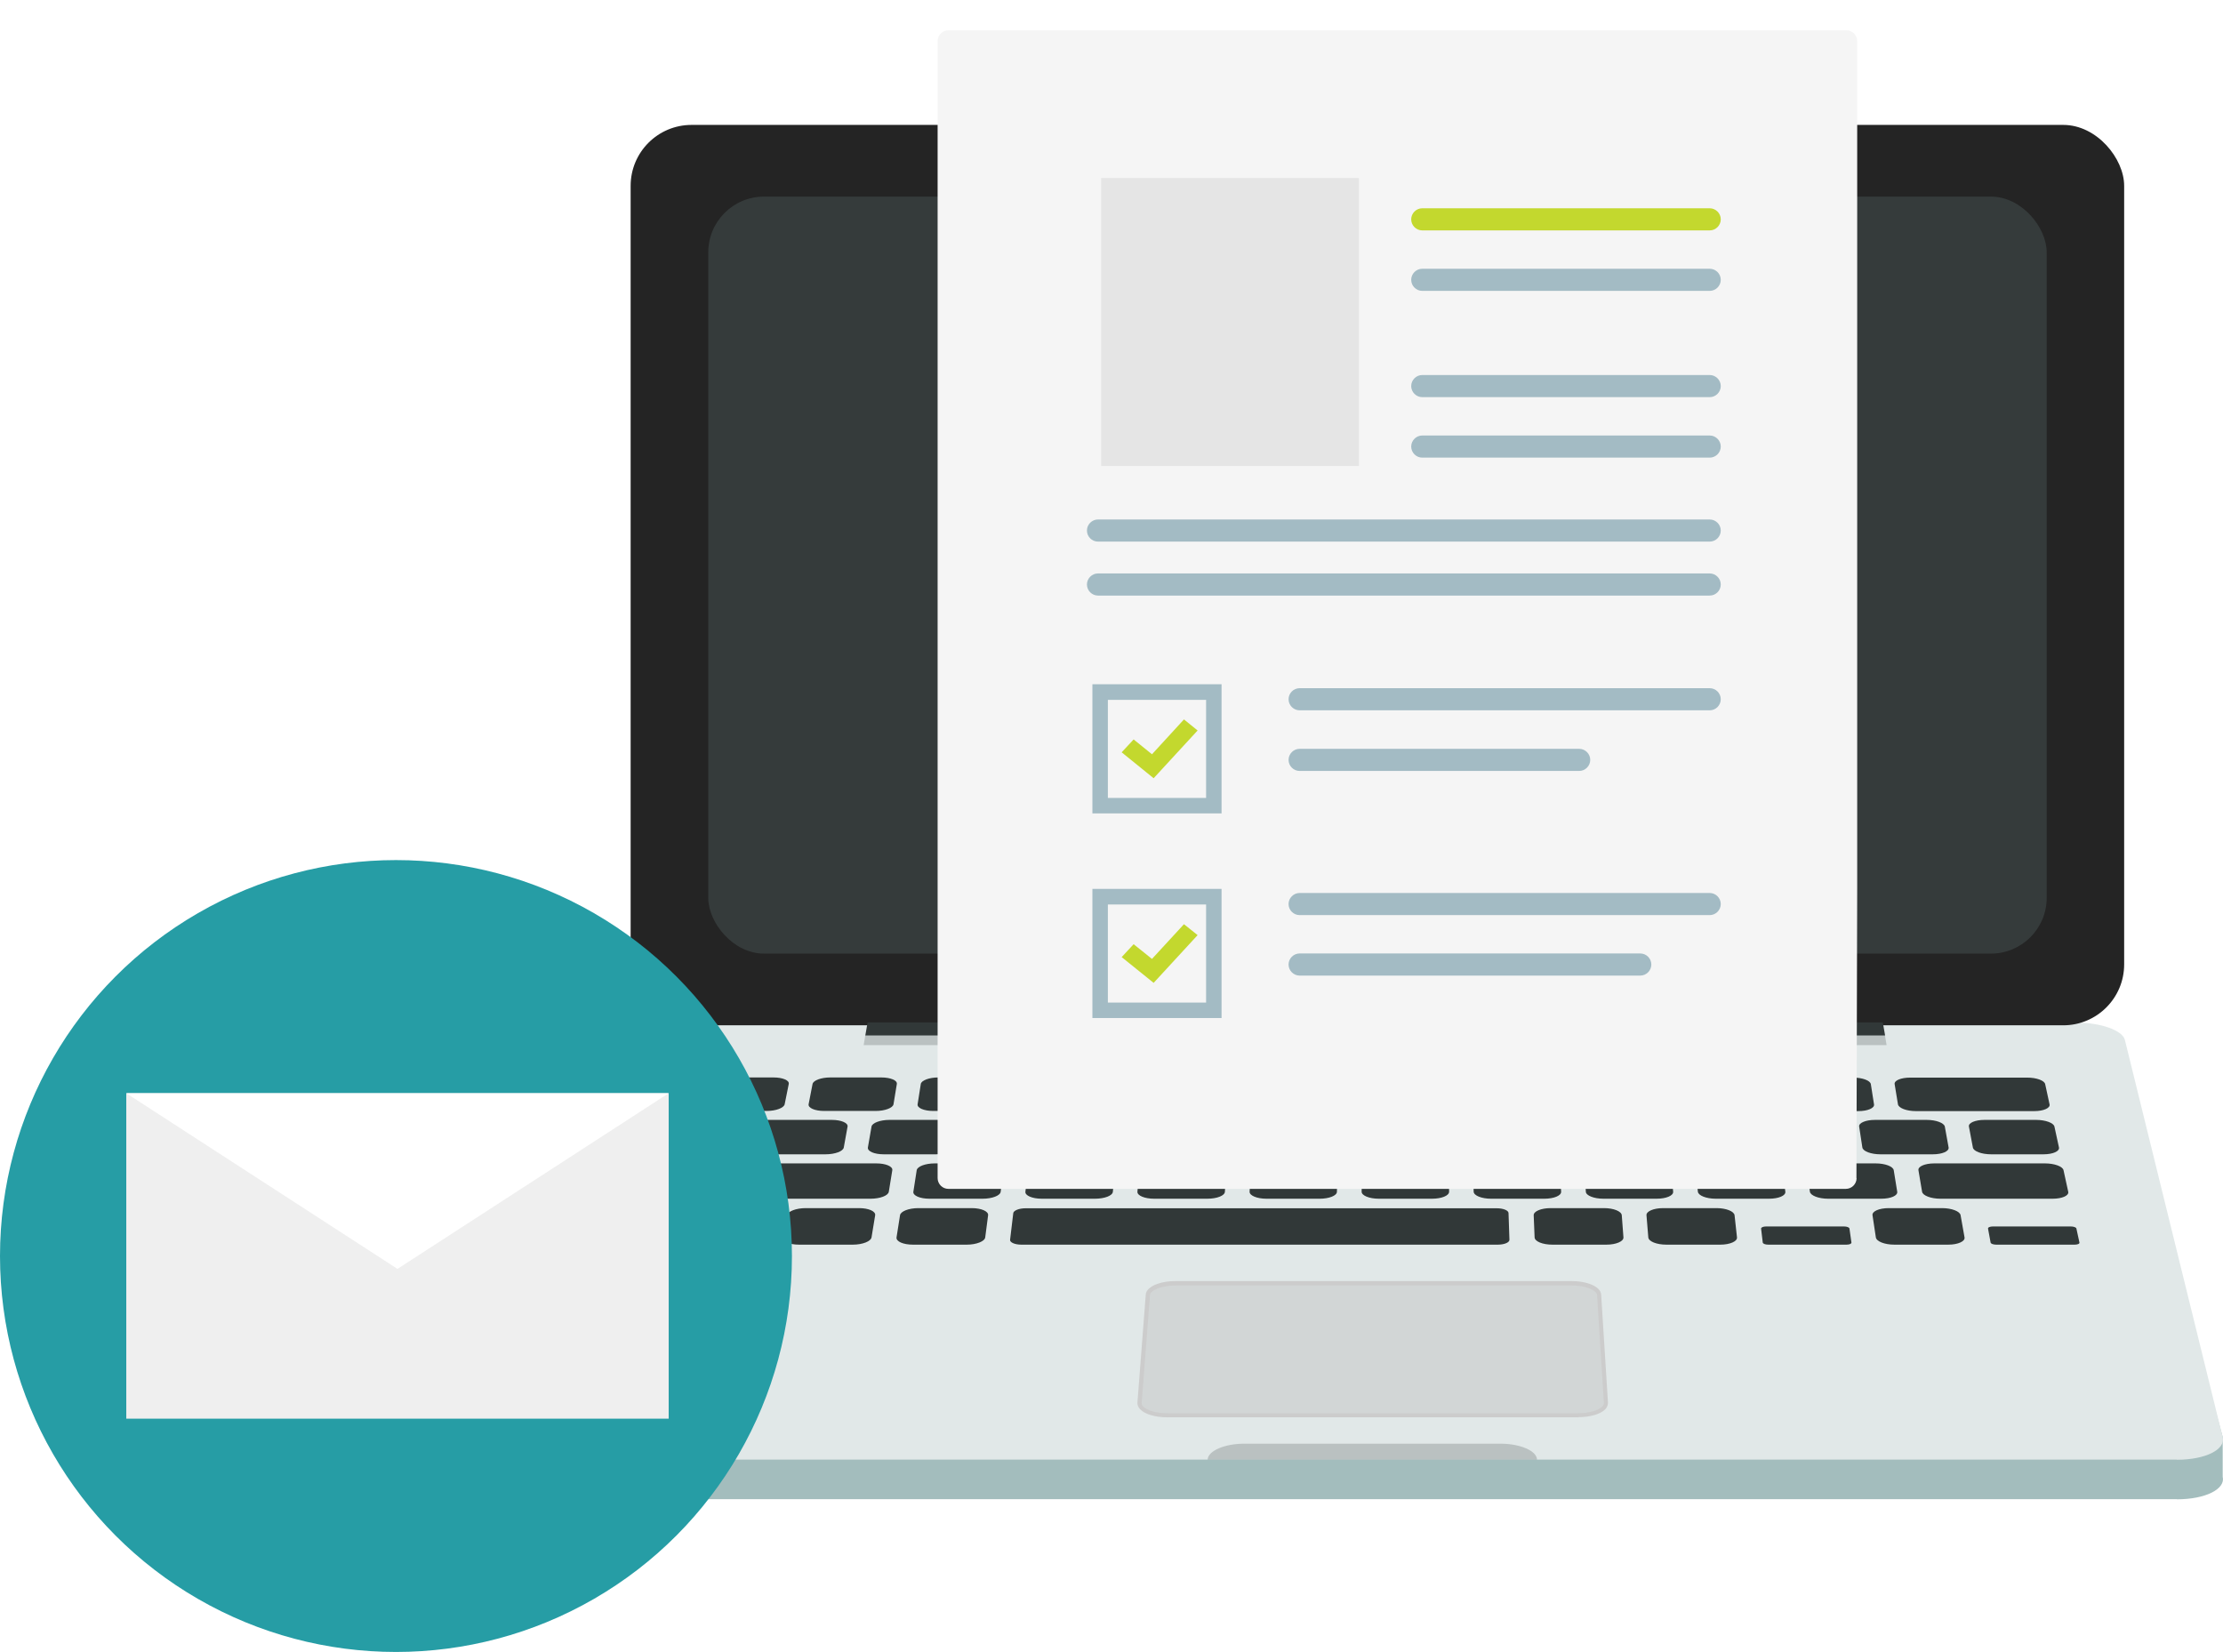 <?xml version="1.0" encoding="UTF-8"?><svg id="_レイヤー_2" xmlns="http://www.w3.org/2000/svg" xmlns:xlink="http://www.w3.org/1999/xlink" viewBox="0 0 146.64 108.97"><defs><style>.cls-1{fill:#f5f5f5;}.cls-2{fill:#fff;}.cls-3{fill:#e5e5e5;}.cls-4{fill:#efefef;}.cls-5,.cls-6{fill:#313838;}.cls-7{fill:#a3bdbd;}.cls-8{fill:#a3bbc4;}.cls-9{fill:#ccc;}.cls-10{fill:#d2d6d6;}.cls-11{fill:#c3d82e;}.cls-12{fill:#e1e8e8;}.cls-13{fill:#242424;}.cls-14{fill:#269da5;}.cls-15{fill:#353b3b;}.cls-16{filter:url(#drop-shadow-1);}.cls-6{opacity:.22;}.cls-17{fill:gray;opacity:.35;}</style><filter id="drop-shadow-1" filterUnits="userSpaceOnUse"><feOffset dx="2" dy="2"/><feGaussianBlur result="blur" stdDeviation="0"/><feFlood flood-color="#000" flood-opacity=".15"/><feComposite in2="blur" operator="in"/><feComposite in="SourceGraphic"/></filter></defs><g id="_レイヤー_1-2"><g><g><g><g><path class="cls-7" d="M143.6,98.9H37.45c-1.87,0-3.22-.67-3-1.49v-2.62l6.81-23.59c.16-.63,1.62-1.14,3.25-1.14h92.43c1.63,0,3.08,.51,3.23,1.15l6.45,23.59v2.62c.2,.82-1.15,1.49-3.02,1.49Z"/><path class="cls-12" d="M143.6,96.29H37.45c-1.87,0-3.22-.67-3-1.49l6.81-26.2c.16-.63,1.62-1.14,3.25-1.14h92.43c1.63,0,3.08,.51,3.23,1.15l6.45,26.2c.2,.82-1.15,1.49-3.02,1.49Z"/></g><g><path class="cls-6" d="M101.39,96.29h-21.73c.03-.58,1.12-1.05,2.43-1.05h16.88c1.31,0,2.4,.47,2.42,1.05h0Z"/><g><path class="cls-10" d="M104.1,93.36h-27.13c-1.04,0-1.85-.37-1.81-.82l.55-7.13c.03-.42,.86-.76,1.86-.76h26.05c.99,0,1.82,.34,1.85,.76l.45,7.13c.03,.45-.79,.82-1.82,.82Z"/><path class="cls-9" d="M104.11,93.5h-27.13c-.79,0-1.48-.21-1.78-.54-.12-.13-.18-.28-.17-.43l.55-7.13c.04-.51,.9-.89,2-.89h26.05c1.1,0,1.96,.38,1.99,.89l.45,7.13c0,.15-.05,.3-.17,.43-.31,.33-1,.53-1.79,.53Zm-26.53-8.7c-.98,0-1.7,.33-1.72,.63l-.55,7.13c0,.07,.03,.15,.09,.22,.25,.27,.88,.45,1.58,.45h27.13c.7,0,1.33-.18,1.59-.45,.07-.07,.1-.15,.1-.22l-.45-7.13c-.02-.3-.72-.63-1.71-.63h-26.05Z"/></g><g><g><path class="cls-5" d="M50.57,73.29h-3.41c-.61,0-1.06-.2-1-.44l.31-1.34c.05-.24,.59-.43,1.19-.43h3.37c.6,0,1.05,.19,1,.43l-.27,1.34c-.05,.24-.58,.44-1.19,.44Z"/><path class="cls-5" d="M57.77,73.29h-3.41c-.61,0-1.06-.2-1.02-.44l.26-1.34c.05-.24,.57-.43,1.17-.43h3.37c.6,0,1.06,.19,1.02,.43l-.22,1.34c-.04,.24-.57,.44-1.17,.44Z"/><path class="cls-5" d="M64.97,73.29h-3.41c-.61,0-1.07-.2-1.03-.44l.21-1.34c.04-.24,.56-.43,1.16-.43h3.37c.6,0,1.07,.19,1.03,.43l-.17,1.34c-.03,.24-.55,.44-1.16,.44Z"/><path class="cls-5" d="M72.17,73.29h-3.41c-.61,0-1.08-.2-1.05-.44l.16-1.34c.03-.24,.54-.43,1.14-.43h3.37c.6,0,1.07,.19,1.05,.43l-.13,1.34c-.02,.24-.53,.44-1.14,.44Z"/><path class="cls-5" d="M79.37,73.29h-3.41c-.61,0-1.09-.2-1.06-.44l.11-1.34c.02-.24,.53-.43,1.13-.43h3.37c.6,0,1.08,.19,1.07,.43l-.08,1.34c-.01,.24-.52,.44-1.13,.44Z"/><path class="cls-5" d="M86.58,73.3h-3.41c-.61,0-1.09-.2-1.08-.44l.07-1.34c.01-.24,.51-.43,1.11-.43h3.37c.6,0,1.09,.19,1.08,.43l-.03,1.34c0,.24-.5,.44-1.11,.44Z"/><path class="cls-5" d="M93.78,73.3h-3.41c-.61,0-1.1-.2-1.1-.44l.02-1.34c0-.24,.49-.43,1.1-.43h3.37c.6,0,1.09,.19,1.1,.43l.02,1.34c0,.24-.49,.44-1.1,.44Z"/><path class="cls-5" d="M100.98,73.3h-3.41c-.61,0-1.11-.2-1.11-.44l-.03-1.34c0-.24,.48-.43,1.08-.43h3.37c.6,0,1.1,.19,1.11,.43l.07,1.34c.01,.24-.47,.44-1.08,.44Z"/><path class="cls-5" d="M108.18,73.3h-3.41c-.61,0-1.11-.2-1.13-.44l-.08-1.34c-.01-.24,.46-.43,1.07-.43h3.37c.6,0,1.11,.19,1.13,.43l.12,1.34c.02,.24-.46,.44-1.06,.44Z"/><path class="cls-5" d="M115.39,73.3h-3.41c-.61,0-1.12-.2-1.14-.44l-.13-1.34c-.02-.24,.45-.43,1.05-.43h3.37c.6,0,1.11,.19,1.14,.43l.16,1.34c.03,.24-.44,.44-1.05,.44Z"/><path class="cls-5" d="M122.59,73.3h-3.41c-.61,0-1.13-.2-1.16-.44l-.17-1.34c-.03-.24,.43-.43,1.03-.43h3.37c.6,0,1.12,.19,1.16,.43l.21,1.34c.04,.24-.42,.44-1.03,.44Z"/><path class="cls-5" d="M134.2,73.3h-7.82c-.61,0-1.13-.2-1.18-.44l-.22-1.34c-.04-.24,.42-.43,1.02-.43h7.73c.6,0,1.13,.19,1.18,.43l.29,1.34c.05,.24-.4,.44-1.01,.44Z"/></g><g><path class="cls-5" d="M54.45,76.15h-7.93c-.62,0-1.07-.2-1.01-.45l.32-1.38c.06-.24,.6-.44,1.21-.44h7.84c.61,0,1.07,.2,1.03,.44l-.25,1.38c-.04,.25-.58,.45-1.2,.45Z"/><path class="cls-5" d="M61.75,76.15h-3.46c-.62,0-1.08-.2-1.04-.45l.24-1.38c.04-.24,.57-.44,1.18-.44h3.42c.61,0,1.08,.2,1.04,.44l-.2,1.38c-.04,.25-.57,.45-1.18,.45Z"/><path class="cls-5" d="M69.06,76.15h-3.46c-.62,0-1.09-.2-1.06-.45l.19-1.38c.03-.24,.56-.44,1.17-.44h3.42c.61,0,1.08,.2,1.06,.44l-.15,1.38c-.03,.25-.55,.45-1.17,.45Z"/><path class="cls-5" d="M76.36,76.15h-3.46c-.62,0-1.1-.2-1.07-.45l.14-1.38c.02-.24,.54-.44,1.15-.44h3.42c.61,0,1.09,.2,1.07,.44l-.1,1.38c-.02,.25-.53,.45-1.15,.45Z"/><path class="cls-5" d="M83.67,76.15h-3.46c-.62,0-1.11-.2-1.09-.45l.09-1.38c.02-.24,.52-.44,1.13-.44h3.42c.61,0,1.1,.2,1.09,.44l-.05,1.38c0,.25-.52,.45-1.13,.45Z"/><path class="cls-5" d="M90.97,76.15h-3.46c-.62,0-1.11-.2-1.11-.45l.04-1.38c0-.24,.51-.44,1.12-.44h3.42c.61,0,1.11,.2,1.11,.44v1.38c0,.25-.5,.45-1.12,.45Z"/><path class="cls-5" d="M98.28,76.15h-3.46c-.62,0-1.12-.2-1.12-.45v-1.38c-.01-.24,.48-.44,1.09-.44h3.42c.61,0,1.11,.2,1.12,.44l.05,1.38c0,.25-.48,.45-1.1,.45Z"/><path class="cls-5" d="M105.58,76.15h-3.46c-.62,0-1.13-.2-1.14-.45l-.06-1.38c-.01-.24,.48-.44,1.09-.44h3.42c.61,0,1.12,.2,1.14,.44l.1,1.38c.02,.25-.47,.45-1.09,.45Z"/><path class="cls-5" d="M112.89,76.15h-3.46c-.62,0-1.13-.2-1.15-.45l-.11-1.38c-.02-.24,.46-.44,1.07-.44h3.42c.61,0,1.13,.2,1.15,.44l.15,1.38c.03,.25-.45,.45-1.07,.45Z"/><path class="cls-5" d="M120.19,76.15h-3.46c-.62,0-1.14-.2-1.17-.45l-.16-1.38c-.03-.24,.44-.44,1.05-.44h3.42c.61,0,1.13,.2,1.17,.44l.2,1.38c.04,.25-.44,.45-1.05,.45Z"/><path class="cls-5" d="M127.5,76.15h-3.46c-.62,0-1.15-.2-1.19-.45l-.21-1.38c-.04-.24,.43-.44,1.04-.44h3.42c.61,0,1.14,.2,1.19,.44l.25,1.38c.04,.25-.42,.45-1.04,.45Z"/><path class="cls-5" d="M134.8,76.15h-3.46c-.62,0-1.16-.2-1.2-.45l-.26-1.38c-.05-.24,.41-.44,1.02-.44h3.42c.61,0,1.15,.2,1.2,.44l.3,1.38c.05,.25-.4,.45-1.02,.45Z"/></g><g><path class="cls-5" d="M57.41,79.08h-11.55c-.63,0-1.09-.21-1.03-.46l.33-1.42c.06-.25,.61-.45,1.23-.45h11.42c.62,0,1.09,.2,1.05,.45l-.23,1.42c-.04,.26-.58,.46-1.21,.46Z"/><path class="cls-5" d="M64.82,79.08h-3.51c-.63,0-1.1-.21-1.06-.46l.22-1.42c.04-.25,.57-.45,1.19-.45h3.47c.62,0,1.1,.2,1.06,.45l-.18,1.42c-.03,.26-.57,.46-1.19,.46Z"/><path class="cls-5" d="M72.23,79.08h-3.51c-.63,0-1.11-.21-1.08-.46l.17-1.42c.03-.25,.56-.45,1.18-.45h3.47c.62,0,1.1,.2,1.08,.45l-.13,1.42c-.02,.26-.55,.46-1.18,.46Z"/><path class="cls-5" d="M79.64,79.08h-3.51c-.63,0-1.12-.21-1.1-.46l.12-1.42c.02-.25,.54-.45,1.16-.45h3.47c.62,0,1.11,.2,1.1,.45l-.08,1.42c-.01,.26-.53,.46-1.16,.46Z"/><path class="cls-5" d="M87.05,79.08h-3.51c-.63,0-1.12-.21-1.11-.46l.07-1.42c.01-.25,.52-.45,1.14-.45h3.47c.62,0,1.12,.2,1.11,.45l-.03,1.42c0,.26-.52,.46-1.14,.46Z"/><path class="cls-5" d="M94.46,79.08h-3.51c-.63,0-1.13-.21-1.13-.46l.02-1.42c0-.25,.51-.45,1.13-.45h3.47c.62,0,1.13,.2,1.13,.45l.02,1.42c0,.26-.5,.46-1.13,.46Z"/><path class="cls-5" d="M101.87,79.08h-3.51c-.63,0-1.14-.21-1.15-.46l-.04-1.42c0-.25,.49-.45,1.11-.45h3.47c.62,0,1.13,.2,1.15,.45l.08,1.42c.01,.26-.48,.46-1.11,.46Z"/><path class="cls-5" d="M109.28,79.08h-3.51c-.63,0-1.15-.21-1.16-.46l-.09-1.42c-.02-.25,.47-.45,1.09-.45h3.47c.62,0,1.14,.2,1.16,.45l.13,1.42c.02,.26-.47,.46-1.09,.46Z"/><path class="cls-5" d="M116.69,79.08h-3.51c-.63,0-1.15-.21-1.18-.46l-.14-1.42c-.02-.25,.46-.45,1.08-.45h3.47c.62,0,1.15,.2,1.18,.45l.18,1.42c.03,.26-.45,.46-1.08,.46Z"/><path class="cls-5" d="M124.1,79.08h-3.51c-.63,0-1.16-.21-1.2-.46l-.19-1.42c-.03-.25,.44-.45,1.06-.45h3.47c.62,0,1.15,.2,1.19,.45l.23,1.42c.04,.26-.43,.46-1.06,.46Z"/><path class="cls-5" d="M135.4,79.08h-7.4c-.63,0-1.17-.21-1.21-.46l-.24-1.42c-.04-.25,.43-.45,1.04-.45h7.31c.62,0,1.17,.2,1.22,.45l.31,1.42c.06,.26-.41,.46-1.03,.46Z"/></g><g><path class="cls-5" d="M48.74,82.11h-3.56c-.64,0-1.1-.21-1.04-.48l.34-1.46c.06-.26,.62-.47,1.25-.47h3.52c.63,0,1.1,.21,1.04,.47l-.29,1.46c-.05,.26-.61,.48-1.25,.48Z"/><path class="cls-5" d="M56.26,82.11h-3.56c-.64,0-1.11-.21-1.06-.48l.28-1.46c.05-.26,.6-.47,1.23-.47h3.52c.63,0,1.1,.21,1.06,.47l-.24,1.46c-.04,.26-.59,.48-1.23,.48Z"/><path class="cls-5" d="M63.78,82.11h-3.56c-.64,0-1.12-.21-1.08-.48l.23-1.46c.04-.26,.58-.47,1.21-.47h3.52c.63,0,1.11,.21,1.08,.47l-.19,1.46c-.03,.26-.58,.48-1.21,.48Z"/><path class="cls-5" d="M98.82,82.11h-31.45c-.43,0-.76-.15-.74-.32l.21-1.76c.02-.17,.38-.32,.81-.32h31.08c.43,0,.78,.14,.78,.32l.06,1.76c0,.18-.34,.32-.77,.32Z"/><path class="cls-5" d="M105.96,82.11h-3.56c-.64,0-1.16-.21-1.17-.48l-.06-1.46c-.01-.26,.49-.47,1.12-.47h3.52c.63,0,1.15,.21,1.17,.47l.11,1.46c.02,.26-.48,.48-1.12,.48Z"/><path class="cls-5" d="M113.48,82.11h-3.56c-.64,0-1.17-.21-1.19-.48l-.12-1.46c-.02-.26,.47-.47,1.1-.47h3.52c.63,0,1.16,.21,1.19,.47l.16,1.46c.03,.26-.46,.48-1.1,.48Z"/><path class="cls-5" d="M121.81,82.11h-5.17c-.19,0-.35-.06-.36-.14l-.11-.92c0-.08,.14-.14,.33-.14h5.14c.19,0,.35,.06,.36,.14l.13,.92c.01,.08-.13,.14-.32,.14Z"/><path class="cls-5" d="M128.52,82.11h-3.56c-.64,0-1.18-.21-1.22-.48l-.22-1.46c-.04-.26,.44-.47,1.07-.47h3.52c.63,0,1.18,.21,1.22,.47l.26,1.46c.05,.26-.43,.48-1.07,.48Z"/><path class="cls-5" d="M136.85,82.11h-5.17c-.19,0-.36-.06-.37-.14l-.17-.92c-.01-.08,.13-.14,.32-.14h5.14c.19,0,.36,.06,.37,.14l.2,.92c.02,.08-.12,.14-.31,.14Z"/></g></g></g></g><g><rect class="cls-13" x="41.6" y="8.24" width="98.52" height="59.4" rx="4.02" ry="4.02"/><rect class="cls-15" x="46.72" y="12.97" width="88.29" height="49.94" rx="3.68" ry="3.68"/><path class="cls-17" d="M91.65,10.5c0,.4-.35,.73-.79,.73s-.79-.33-.79-.73,.35-.73,.79-.73,.79,.33,.79,.73Z"/></g><polygon class="cls-5" points="124.35 68.31 57.08 68.31 57.23 67.45 124.2 67.45 124.35 68.31"/><polygon class="cls-6" points="124.45 68.95 56.97 68.95 57.08 68.3 124.34 68.3 124.45 68.95"/></g><g><circle class="cls-14" cx="26.12" cy="82.86" r="26.12"/><g><rect class="cls-4" x="8.33" y="72.12" width="35.78" height="21.47"/><polygon class="cls-2" points="26.22 83.71 8.33 72.12 44.11 72.12 26.22 83.71"/></g></g><g class="cls-16"><path class="cls-1" d="M120.47,75.72c0,.39-.32,.71-.71,.71h-20.39s-38.81,0-38.81,0c-.39,0-.71-.32-.71-.71V.71c0-.39,.32-.71,.71-.71h59.24c.39,0,.71,.32,.71,.71V56.52l-.05,19.2Z"/><g><g><g><path class="cls-11" d="M110.78,13.2h-18.96c-.4,0-.73-.33-.73-.73h0c0-.4,.33-.73,.73-.73h18.96c.4,0,.73,.33,.73,.73h0c0,.4-.33,.73-.73,.73Z"/><path class="cls-8" d="M110.78,17.19h-18.96c-.4,0-.73-.33-.73-.73h0c0-.4,.33-.73,.73-.73h18.96c.4,0,.73,.33,.73,.73h0c0,.4-.33,.73-.73,.73Z"/></g><g><path class="cls-8" d="M110.78,24.2h-18.96c-.4,0-.73-.33-.73-.73h0c0-.4,.33-.73,.73-.73h18.96c.4,0,.73,.33,.73,.73h0c0,.4-.33,.73-.73,.73Z"/><path class="cls-8" d="M110.78,28.19h-18.96c-.4,0-.73-.33-.73-.73h0c0-.4,.33-.73,.73-.73h18.96c.4,0,.73,.33,.73,.73h0c0,.4-.33,.73-.73,.73Z"/><path class="cls-8" d="M110.78,33.73h-40.35c-.4,0-.73-.33-.73-.73h0c0-.4,.33-.73,.73-.73h40.35c.4,0,.73,.33,.73,.73h0c0,.4-.33,.73-.73,.73Z"/><path class="cls-8" d="M110.78,37.29h-40.35c-.4,0-.73-.33-.73-.73h0c0-.4,.33-.73,.73-.73h40.35c.4,0,.73,.33,.73,.73h0c0,.4-.33,.73-.73,.73Z"/></g><g><path class="cls-8" d="M102.17,48.86h-18.44c-.4,0-.73-.33-.73-.73h0c0-.4,.33-.73,.73-.73h18.44c.4,0,.73,.33,.73,.73h0c0,.4-.33,.73-.73,.73Z"/><path class="cls-8" d="M110.78,44.86h-27.05c-.4,0-.73-.33-.73-.73h0c0-.4,.33-.73,.73-.73h27.05c.4,0,.73,.33,.73,.73h0c0,.4-.33,.73-.73,.73Z"/><g><path class="cls-8" d="M78.58,51.66h-8.52v-8.52h8.52v8.52Zm-7.5-1.02h6.48v-6.47h-6.48v6.47Z"/><polygon class="cls-11" points="74.1 49.34 71.99 47.63 72.78 46.78 73.99 47.76 76.1 45.46 77 46.19 74.1 49.34"/></g></g><g><path class="cls-8" d="M106.2,62.36h-22.47c-.4,0-.73-.33-.73-.73h0c0-.4,.33-.73,.73-.73h22.47c.4,0,.73,.33,.73,.73h0c0,.4-.33,.73-.73,.73Z"/><path class="cls-8" d="M110.78,58.37h-27.05c-.4,0-.73-.33-.73-.73h0c0-.4,.33-.73,.73-.73h27.05c.4,0,.73,.33,.73,.73h0c0,.4-.33,.73-.73,.73Z"/><g><path class="cls-8" d="M78.58,65.16h-8.52v-8.52h8.52v8.52Zm-7.5-1.02h6.48v-6.47h-6.48v6.47Z"/><polygon class="cls-11" points="74.1 62.84 71.99 61.14 72.78 60.29 73.99 61.26 76.1 58.97 77 59.69 74.1 62.84"/></g></g></g><rect class="cls-3" x="70.64" y="9.74" width="17" height="19"/></g></g></g></g></svg>